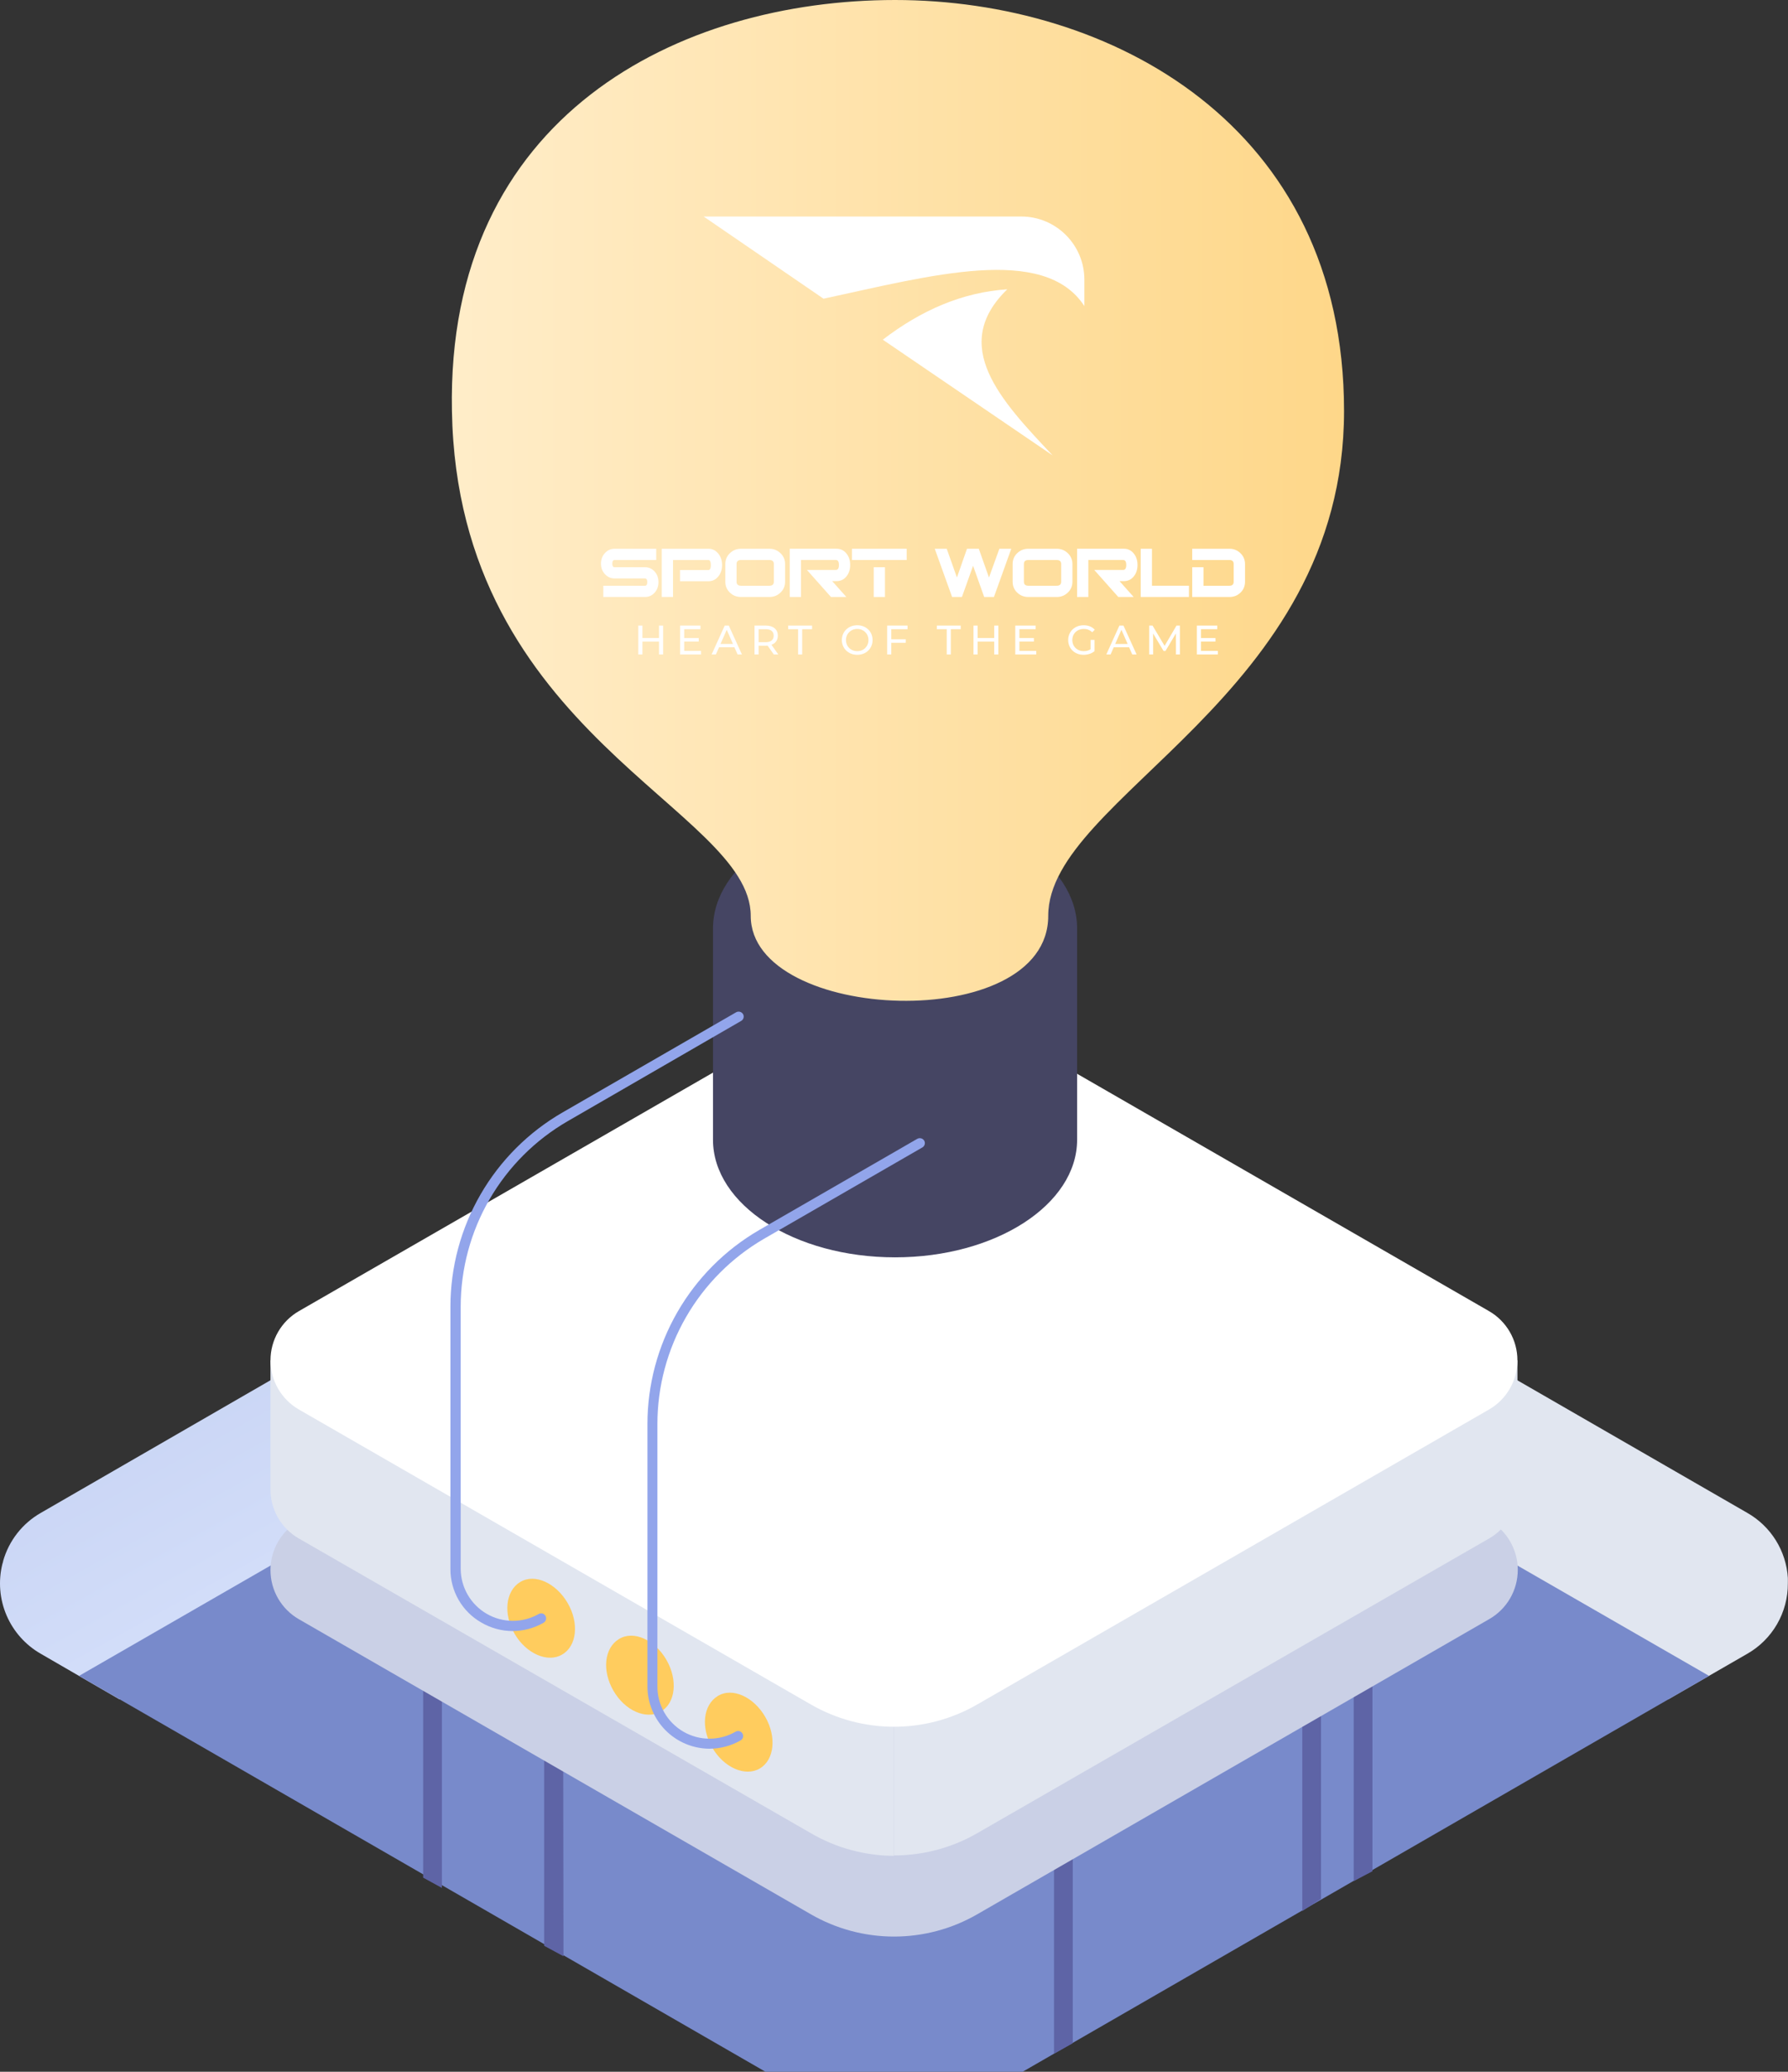 <svg width="958" height="1110" viewBox="0 0 958 1110" fill="none" xmlns="http://www.w3.org/2000/svg">
<rect x="0" y="0" width="958" height="1110" fill="#333333" stroke="none"/>
<path d="M479.028 566.735C456.554 566.71 434.469 572.601 414.991 583.817L238.888 685.238L21.854 810.575C12.016 816.196 4.773 825.453 1.683 836.357C1.683 836.891 1.362 837.478 1.256 838.012C-0.996 847.171 -0.204 856.815 3.513 865.483C7.229 874.152 13.668 881.373 21.854 886.054L64.066 910.502L478.922 671.306L479.028 566.735Z" fill="url(#paint0_linear_5809_16788)"/>
<path d="M957.922 845.378C957.922 846.339 957.922 847.353 957.922 848.367C958.029 847.353 957.975 846.339 957.922 845.378Z" fill="url(#paint1_linear_5809_16788)"/>
<path d="M936.202 810.575L542.959 583.817C523.482 572.601 501.396 566.71 478.922 566.735V671.306L893.778 910.502L936.096 886.107C942.757 882.323 948.291 876.832 952.127 870.199C955.963 863.566 957.963 856.03 957.922 848.368C957.922 847.353 957.922 846.339 957.922 845.378C957.471 838.23 955.249 831.307 951.458 825.232C947.667 819.156 942.424 814.119 936.202 810.575Z" fill="#E1E6F0"/>
<path d="M542.959 1112.87L915.711 897.904L542.959 683.263C523.489 672.019 501.404 666.1 478.922 666.1C456.44 666.1 434.354 672.019 414.884 683.263L42.347 897.904L415.098 1112.87C434.542 1124.07 456.589 1129.97 479.029 1129.97C501.469 1129.97 523.515 1124.07 542.959 1112.87Z" fill="#788ACB"/>
<path d="M574.764 1094.72L564.731 1100.32V898.278H574.764V1094.72Z" fill="#5E64A6"/>
<path d="M301.911 1048.12L291.559 1042.51V834.275H301.591L301.911 1048.12Z" fill="#5E64A6"/>
<path d="M236.753 1011.5L226.721 1006V825.895H236.753V1011.5Z" fill="#5E64A6"/>
<path d="M707.802 1017.37L697.77 1023.88V825.094H707.802V1017.37Z" fill="#5E64A6"/>
<path d="M735.338 1002.58L725.306 1007.87V809.773H735.338V1002.58Z" fill="#5E64A6"/>
<g style="mix-blend-mode:multiply">
<path d="M797.828 867.531L523.587 1025.64C510.036 1033.46 494.669 1037.57 479.028 1037.57C463.387 1037.57 448.02 1033.46 434.469 1025.64L160.122 867.531C155.5 864.866 151.661 861.031 148.992 856.412C146.323 851.792 144.918 846.55 144.918 841.214C144.918 835.878 146.323 830.637 148.992 826.017C151.661 821.397 155.5 817.562 160.122 814.898L434.469 656.573C448.02 648.759 463.387 644.646 479.028 644.646C494.669 644.646 510.036 648.759 523.587 656.573L797.828 814.684C802.5 817.334 806.386 821.175 809.09 825.817C811.794 830.459 813.218 835.735 813.218 841.108C813.218 846.48 811.794 851.756 809.09 856.398C806.386 861.04 802.5 864.881 797.828 867.531Z" fill="#CAD0E6"/>
</g>
<path d="M434.469 982.191L160.122 824.293C155.481 821.638 151.627 817.797 148.955 813.164C146.283 808.531 144.888 803.272 144.913 797.923V728.796L478.922 921.391V994.308C463.298 994.244 447.966 990.065 434.469 982.191Z" fill="#E1E6F0"/>
<path d="M797.828 824.293L523.588 982.191C510.036 990.001 494.668 994.107 479.028 994.095V921.391L813.037 728.796V797.923C813.062 803.272 811.667 808.531 808.995 813.164C806.323 817.797 802.47 821.638 797.828 824.293Z" fill="#E1E6F0"/>
<path d="M797.828 755.166L523.588 913.224C510.037 921.038 494.67 925.151 479.029 925.151C463.387 925.151 448.021 921.038 434.469 913.224L160.122 755.166C155.502 752.495 151.665 748.654 148.997 744.03C146.33 739.406 144.926 734.162 144.926 728.823C144.926 723.485 146.33 718.24 148.997 713.616C151.665 708.992 155.502 705.152 160.122 702.48L434.469 544.475C448.021 536.662 463.387 532.549 479.029 532.549C494.67 532.549 510.037 536.662 523.588 544.475L797.828 702.48C802.449 705.152 806.286 708.992 808.953 713.616C811.621 718.24 813.025 723.485 813.025 728.823C813.025 734.162 811.621 739.406 808.953 744.03C806.286 748.654 802.449 752.495 797.828 755.166Z" fill="white"/>
<path d="M407.039 947.547C414.884 943.01 416.218 930.626 410.028 919.896C403.838 909.167 392.418 903.882 384.573 908.687C376.728 913.491 375.394 925.555 381.585 936.284C387.775 947.013 399.195 952.084 407.039 947.547Z" fill="#FFCC5E"/>
<path d="M354.102 917.014C361.947 912.477 363.281 900.146 357.09 889.363C350.9 878.58 339.48 873.349 331.636 878.153C323.791 882.957 322.457 895.021 328.647 905.804C334.837 916.587 346.257 921.551 354.102 917.014Z" fill="#FFCC5E"/>
<path d="M301.164 886.481C309.062 881.997 310.396 869.612 304.152 858.883C297.909 848.154 286.542 842.869 278.698 847.62C270.853 852.371 269.519 864.755 275.763 875.431C282.006 886.107 293.533 891.018 301.164 886.481Z" fill="#FFCC5E"/>
<path d="M479.562 434.459C425.664 434.459 382.012 462.697 382.012 497.501V610.613C382.012 645.417 425.664 673.655 479.562 673.655C533.46 673.655 577.112 645.417 577.112 610.613V497.501C577.112 462.697 533.674 434.459 479.562 434.459Z" fill="#454563"/>
<path d="M274.642 873.883C268.771 873.875 263.008 872.309 257.939 869.346C252.865 866.46 248.652 862.272 245.734 857.214C242.817 852.157 241.301 846.413 241.343 840.574V699.864C241.381 678.815 246.947 658.145 257.483 639.924C268.02 621.703 283.156 606.57 301.378 596.04L394.445 542.34C395.072 542.005 395.804 541.924 396.489 542.113C397.174 542.301 397.76 542.746 398.128 543.354C398.473 543.97 398.561 544.698 398.371 545.379C398.181 546.059 397.729 546.637 397.114 546.984L304.206 600.684C286.799 610.744 272.338 625.199 262.27 642.605C252.203 660.01 246.882 679.755 246.839 699.864V840.574C246.863 845.457 248.163 850.248 250.612 854.472C253.062 858.696 256.573 862.206 260.799 864.651C265.024 867.096 269.816 868.392 274.697 868.411C279.579 868.429 284.38 867.169 288.624 864.755C288.924 864.574 289.257 864.456 289.603 864.406C289.95 864.357 290.303 864.378 290.641 864.467C290.98 864.557 291.297 864.714 291.573 864.928C291.85 865.143 292.081 865.41 292.252 865.716C292.605 866.334 292.702 867.065 292.523 867.753C292.343 868.442 291.901 869.032 291.292 869.399C286.229 872.323 280.488 873.869 274.642 873.883Z" fill="#92A5EB"/>
<path d="M379.983 936.925C371.198 936.84 362.799 933.297 356.606 927.063C350.413 920.828 346.925 912.404 346.897 903.616V762.906C346.914 741.884 352.442 721.233 362.93 703.015C373.417 684.798 388.497 669.649 406.666 659.082L491.515 610.133C492.142 609.798 492.874 609.717 493.559 609.905C494.244 610.094 494.83 610.538 495.197 611.147C495.543 611.763 495.631 612.491 495.44 613.171C495.25 613.852 494.798 614.429 494.184 614.777L409.334 663.726C391.98 673.823 377.575 688.294 367.557 705.696C357.538 723.099 352.255 742.824 352.234 762.906V903.616C352.231 908.52 353.519 913.339 355.97 917.588C358.42 921.836 361.947 925.364 366.194 927.815C370.441 930.267 375.259 931.556 380.162 931.552C385.065 931.549 389.881 930.254 394.125 927.797C394.741 927.436 395.475 927.334 396.165 927.514C396.856 927.694 397.446 928.142 397.807 928.758C398.168 929.373 398.27 930.107 398.09 930.798C397.909 931.489 397.462 932.08 396.847 932.441C391.721 935.401 385.902 936.948 379.983 936.925Z" fill="#92A5EB"/>
<path d="M402.237 490.668C402.237 433.338 245.131 393.784 242.143 220.192C238.995 61.547 364.401 0 479.562 0C594.722 0 720.129 66.672 720.129 220.192C720.129 373.713 561.636 426.612 561.636 490.668C561.636 554.724 402.237 547.998 402.237 490.668Z" fill="url(#paint2_linear_5809_16788)"/>
<path d="M350.769 317.526C349.363 319.077 347.625 319.855 345.548 319.855H323.25V313.83H345.548C346.38 313.83 346.798 313.175 346.798 311.871C346.798 310.568 346.38 309.913 345.548 309.913H329.329C327.253 309.913 325.514 309.146 324.109 307.611C322.703 306.093 322 304.22 322 301.999C322 299.778 322.676 297.948 324.033 296.414C325.455 294.815 327.22 294.01 329.324 294.01H351.595V300.035H329.324C328.492 300.035 328.074 300.69 328.074 301.994C328.074 303.298 328.492 303.904 329.324 303.904H345.543C347.619 303.904 349.358 304.682 350.763 306.232C352.121 307.767 352.797 309.645 352.797 311.866C352.797 314.087 352.121 315.992 350.763 317.526H350.769Z" fill="white"/>
<path d="M360.592 319.855H354.566V294.005H379.558C381.667 294.005 383.421 294.864 384.827 296.575C386.2 298.244 386.887 300.299 386.887 302.751C386.887 305.203 386.2 307.209 384.827 308.878C383.421 310.579 381.667 311.426 379.558 311.426H364.342V305.401H379.558C380.422 305.401 380.856 304.521 380.856 302.756C380.856 300.991 380.422 300.036 379.558 300.036H360.592V319.855Z" fill="white"/>
<path d="M420.648 311.673C420.648 314.007 419.816 315.96 418.147 317.526C416.532 319.077 414.553 319.855 412.219 319.855H397.051C394.701 319.855 392.716 319.077 391.095 317.526C389.443 315.96 388.622 314.007 388.622 311.673V302.192C388.622 299.891 389.448 297.943 391.095 296.36C392.727 294.794 394.712 294.01 397.051 294.01H412.219C414.536 294.01 416.516 294.794 418.147 296.36C419.816 297.943 420.648 299.891 420.648 302.192V311.673ZM414.622 302.192C414.622 300.754 413.823 300.035 412.219 300.035H397.051C395.452 300.035 394.653 300.754 394.653 302.192V311.673C394.653 313.111 395.452 313.83 397.051 313.83H412.219C413.818 313.83 414.622 313.111 414.622 311.673V302.192Z" fill="white"/>
<path d="M453.456 319.855H445.225L432.338 305.348H447.849C448.943 305.348 449.491 304.468 449.491 302.703C449.491 300.937 448.943 300.031 447.849 300.031H429.178V319.85H423.152V294H448.192C450.365 294 452.136 294.848 453.509 296.549C454.851 298.18 455.516 300.234 455.516 302.697C455.516 305.16 454.845 307.215 453.509 308.846C452.136 310.53 450.365 311.367 448.192 311.367H445.89L453.461 319.845L453.456 319.855Z" fill="white"/>
<path d="M456.492 300.035V294.01H485.797V300.035H456.492ZM474.16 319.855H468.135V303.904H474.16V319.855Z" fill="white"/>
<path d="M541.833 294.005L532.546 319.855H527.325L521.37 303.142L515.393 319.855H510.124L500.837 294.005H507.254L512.716 309.415L518.108 294.005H524.428L529.89 309.415L535.454 294.005H541.822H541.833Z" fill="white"/>
<path d="M574.593 311.673C574.593 314.007 573.761 315.96 572.093 317.526C570.478 319.077 568.498 319.855 566.164 319.855H550.996C548.646 319.855 546.661 319.077 545.041 317.526C543.388 315.96 542.567 314.007 542.567 311.673V302.192C542.567 299.891 543.394 297.943 545.041 296.36C546.672 294.794 548.657 294.01 550.996 294.01H566.164C568.482 294.01 570.462 294.794 572.093 296.36C573.761 297.943 574.593 299.891 574.593 302.192V311.673ZM568.568 302.192C568.568 300.754 567.768 300.035 566.164 300.035H550.996C549.397 300.035 548.598 300.754 548.598 302.192V311.673C548.598 313.111 549.397 313.83 550.996 313.83H566.164C567.763 313.83 568.568 313.111 568.568 311.673V302.192Z" fill="white"/>
<path d="M607.402 319.855H599.171L586.284 305.348H601.795C602.89 305.348 603.437 304.468 603.437 302.703C603.437 300.937 602.89 300.031 601.795 300.031H583.124V319.85H577.099V294H602.139C604.311 294 606.082 294.848 607.455 296.549C608.797 298.18 609.462 300.234 609.462 302.697C609.462 305.16 608.791 307.215 607.455 308.846C606.082 310.53 604.311 311.367 602.139 311.367H599.837L607.407 319.845L607.402 319.855Z" fill="white"/>
<path d="M637.045 319.855H611.195V294.005H617.221V313.825H637.04V319.85L637.045 319.855Z" fill="white"/>
<path d="M667.086 311.673C667.086 313.991 666.27 315.944 664.634 317.526C663.035 319.077 661.055 319.855 658.705 319.855H638.784V303.904H644.809V313.83H658.7C660.234 313.83 661.001 313.111 661.001 311.673V302.192C661.001 300.754 660.234 300.035 658.7 300.035H638.778V294.01H658.7C661.017 294.01 662.997 294.804 664.628 296.387C666.259 297.986 667.08 299.923 667.08 302.192V311.673H667.086Z" fill="white"/>
<path d="M377 116L441.239 160.042C498.536 147.703 559.43 130.771 581 164V149.84C581 131.155 565.856 116.007 547.174 116.007H377V116Z" fill="white"/>
<path d="M564 244C536.316 214.633 508.484 185.274 539.701 155C515.75 156.579 493.648 166.142 473 181.998L564 244Z" fill="white"/>
<path d="M355.311 335.177V350.661H353.101V343.761H344.211V350.661H342V335.177H344.211V341.835H353.101V335.177H355.311Z" fill="white"/>
<path d="M375.618 348.735V350.661H364.383V335.177H375.312V337.103H366.599V341.857H374.362V343.734H366.599V348.735H375.623H375.618Z" fill="white"/>
<path d="M393.496 346.793H385.265L383.564 350.661H381.284L388.297 335.177H390.486L397.52 350.661H395.196L393.496 346.793ZM392.723 345.022L389.38 337.436L386.038 345.022H392.718H392.723Z" fill="white"/>
<path d="M414.603 350.661L411.26 345.907C410.949 345.929 410.616 345.95 410.289 345.95H406.463V350.661H404.253V335.177H410.294C414.318 335.177 416.754 337.21 416.754 340.574C416.754 342.962 415.515 344.689 413.347 345.462L417.017 350.661H414.608H414.603ZM414.538 340.574C414.538 338.364 413.057 337.103 410.225 337.103H406.463V344.072H410.225C413.057 344.072 414.538 342.79 414.538 340.58V340.574Z" fill="white"/>
<path d="M427.608 337.103H422.302V335.177H435.109V337.103H429.797V350.661H427.608V337.103Z" fill="white"/>
<path d="M451.06 342.919C451.06 338.386 454.552 335 459.311 335C464.07 335 467.52 338.364 467.52 342.919C467.52 347.474 464.027 350.838 459.311 350.838C454.595 350.838 451.06 347.453 451.06 342.919ZM465.304 342.919C465.304 339.491 462.74 336.969 459.311 336.969C455.883 336.969 453.27 339.491 453.27 342.919C453.27 346.348 455.835 348.869 459.311 348.869C462.788 348.869 465.304 346.348 465.304 342.919Z" fill="white"/>
<path d="M477.539 337.103V342.5H485.302V344.405H477.539V350.666H475.328V335.182H486.257V337.108H477.544L477.539 337.103Z" fill="white"/>
<path d="M507.251 337.103H501.944V335.177H514.751V337.103H509.44V350.661H507.251V337.103Z" fill="white"/>
<path d="M534.905 335.177V350.661H532.695V343.761H523.804V350.661H521.594V335.177H523.804V341.835H532.695V335.177H534.905Z" fill="white"/>
<path d="M555.211 348.735V350.661H543.977V335.177H554.906V337.103H546.192V341.857H553.956V343.734H546.192V348.735H555.217H555.211Z" fill="white"/>
<path d="M584.322 342.833H586.447V348.869C584.897 350.173 582.756 350.838 580.583 350.838C575.829 350.838 572.331 347.496 572.331 342.919C572.331 338.343 575.824 335 580.626 335C583.083 335 585.159 335.821 586.576 337.388L585.202 338.761C583.92 337.522 582.461 336.969 580.712 336.969C577.128 336.969 574.542 339.469 574.542 342.919C574.542 346.369 577.128 348.869 580.69 348.869C581.994 348.869 583.212 348.58 584.317 347.871V342.828L584.322 342.833Z" fill="white"/>
<path d="M604.963 346.793H596.733L595.032 350.661H592.752L599.764 335.177H601.953L608.987 350.661H606.664L604.963 346.793ZM604.191 345.022L600.848 337.436L597.506 345.022H604.185H604.191Z" fill="white"/>
<path d="M630.073 350.661L630.052 339.378L624.456 348.778H623.436L617.84 339.442V350.656H615.716V335.171H617.529L623.989 346.052L630.358 335.171H632.171L632.193 350.656H630.068L630.073 350.661Z" fill="white"/>
<path d="M652.505 348.735V350.661H641.271V335.177H652.2V337.103H643.486V341.857H651.25V343.734H643.486V348.735H652.511H652.505Z" fill="white"/>
<defs>
<linearGradient id="paint0_linear_5809_16788" x1="341.721" y1="897.264" x2="-267.117" y2="-198.371" gradientUnits="userSpaceOnUse">
<stop stop-color="#DEE8FF"/>
<stop offset="1" stop-color="#788ACB"/>
</linearGradient>
<linearGradient id="paint1_linear_5809_16788" x1="958.082" y1="846.873" x2="957.922" y2="846.873" gradientUnits="userSpaceOnUse">
<stop stop-color="white"/>
<stop offset="1" stop-color="#E1E6F0"/>
</linearGradient>
<linearGradient id="paint2_linear_5809_16788" x1="241.876" y1="268.127" x2="720.129" y2="268.127" gradientUnits="userSpaceOnUse">
<stop stop-color="#FFEDC9"/>
<stop offset="1" stop-color="#FED789"/>
</linearGradient>
</defs>
</svg>
